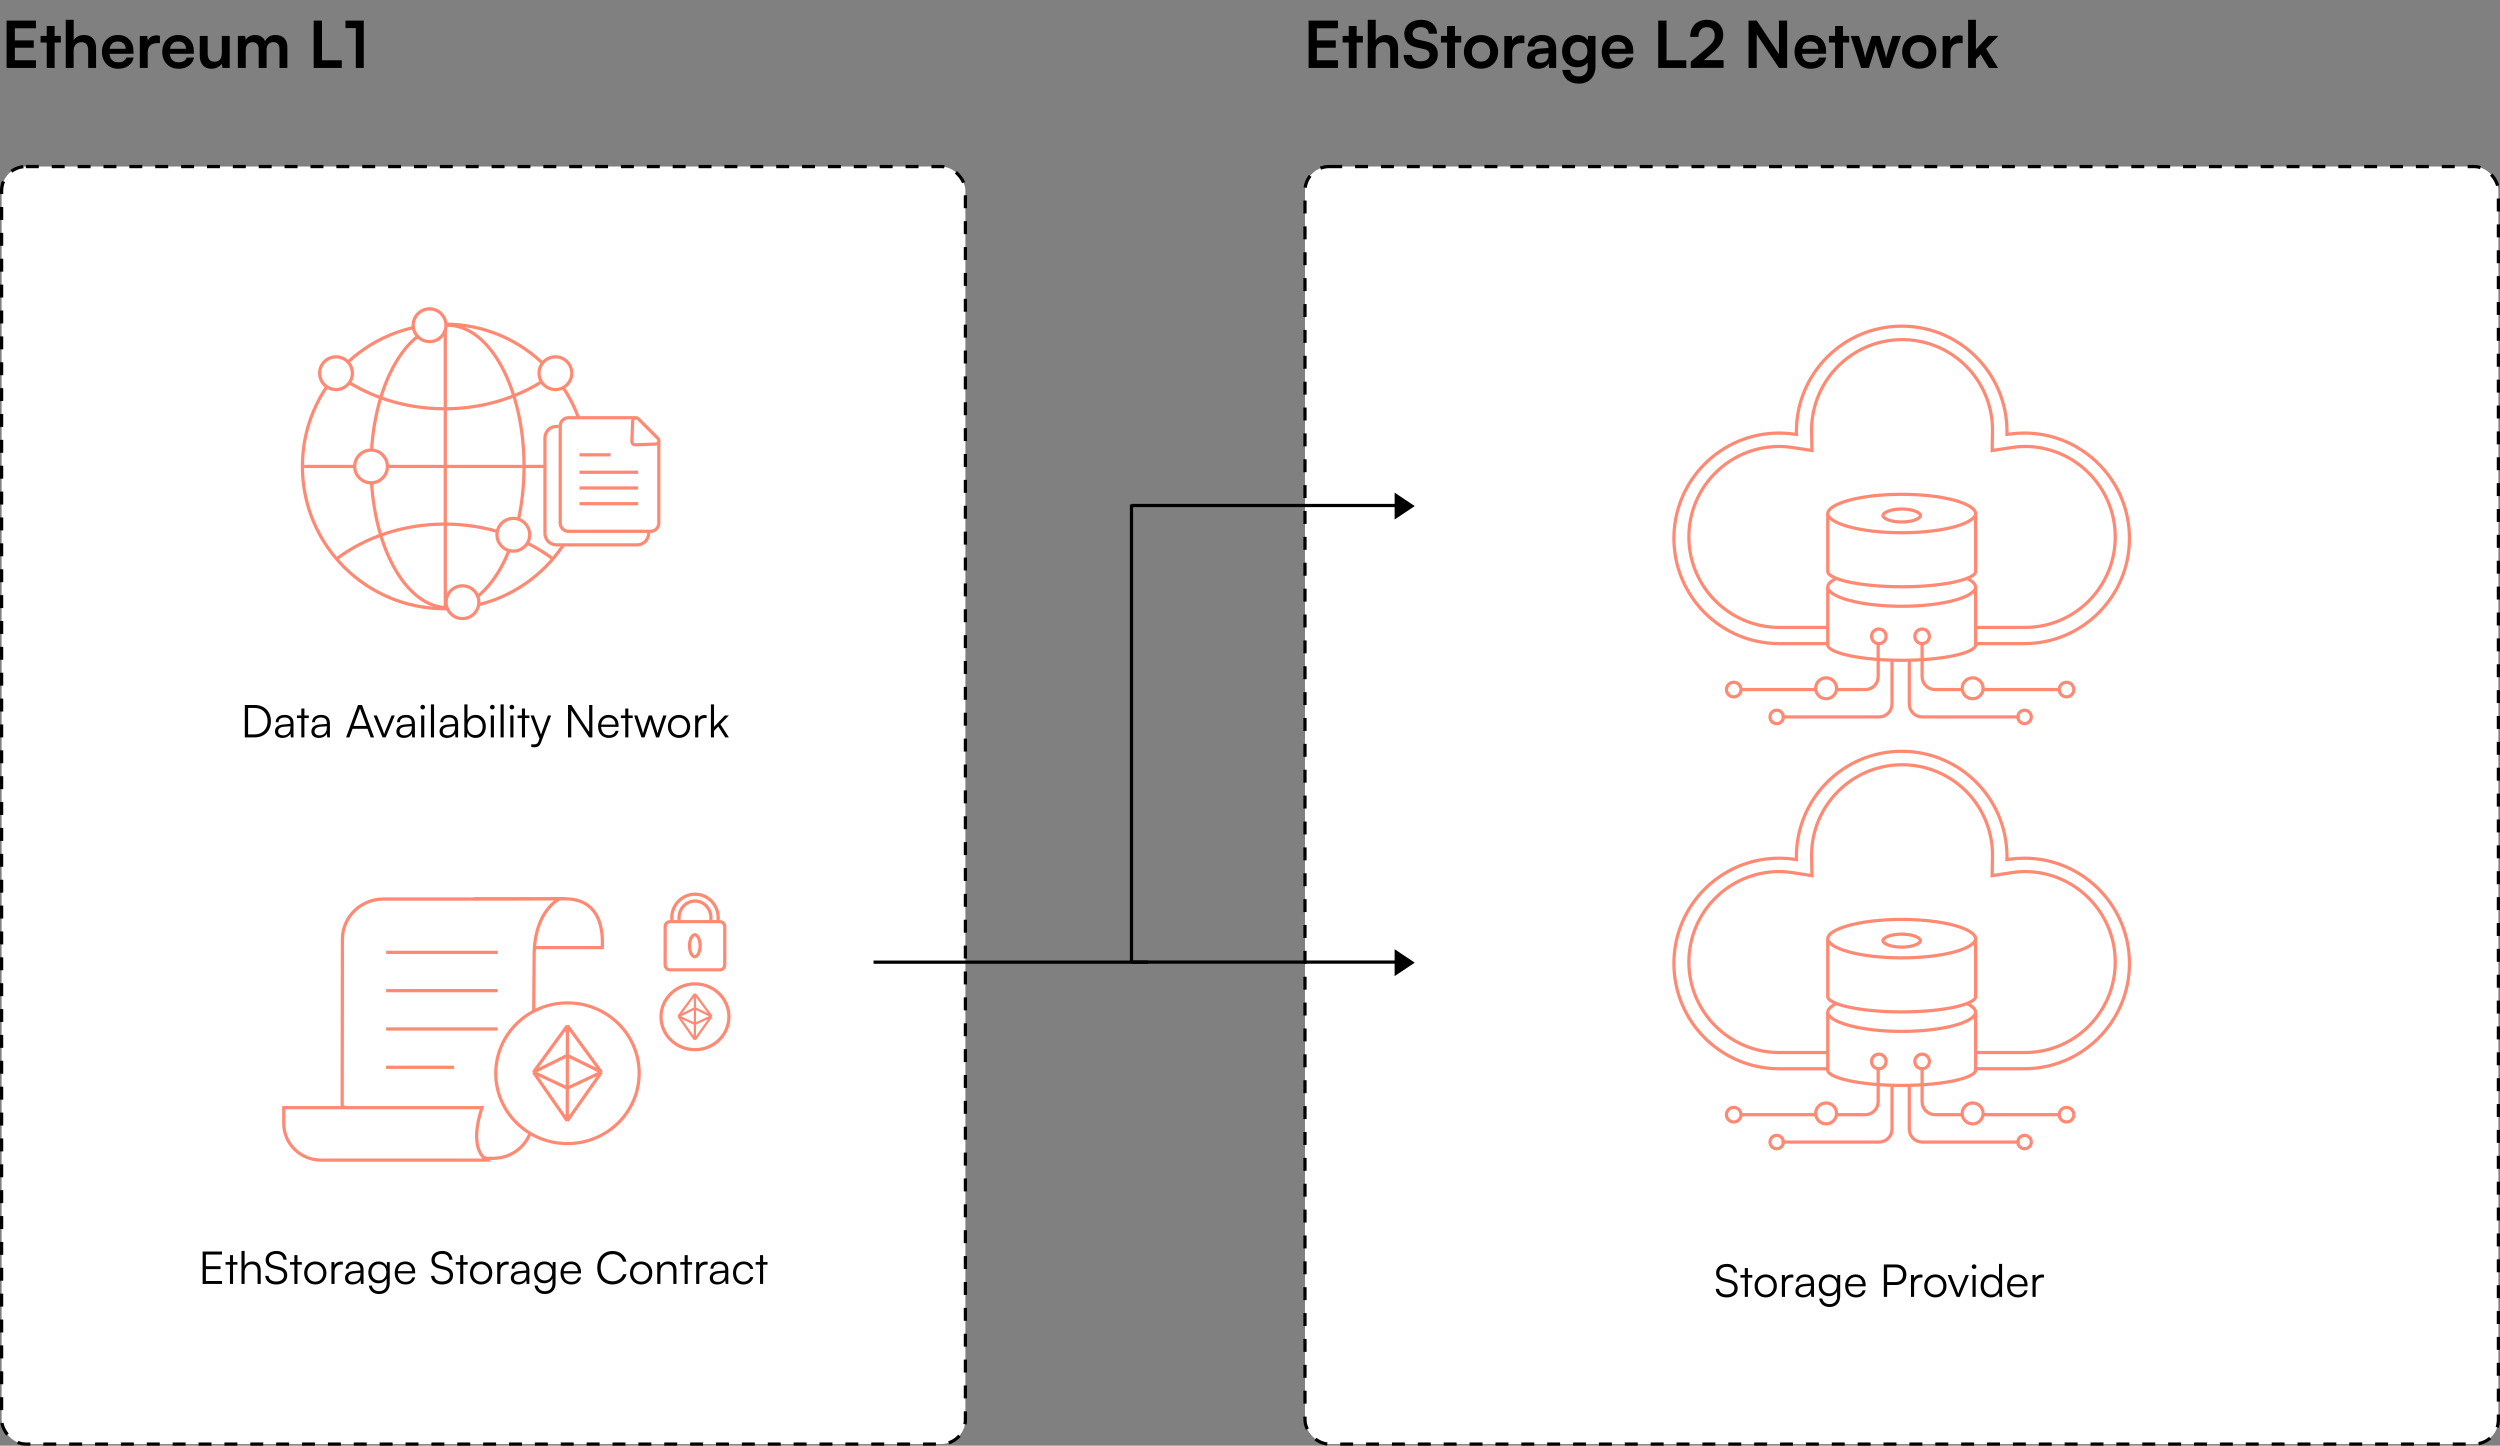 <svg width="773" height="447" viewBox="0 0 773 447" fill="none" xmlns="http://www.w3.org/2000/svg">
<rect x="0" y="0" width="773" height="447" fill="#808080" stroke="none"/>
<path d="M11.115 21H2.035V6.38H11.115V8.74H4.595V12.5H10.435V14.76H4.595V18.64H11.115V21ZM16.89 21H14.45V13.16H12.55V11.12H14.45V8.04H16.89V11.12H18.811V13.16H16.89V21ZM22.767 21H20.327V6.12H22.787V12.4C23.407 11.44 24.567 10.82 25.987 10.82C28.427 10.82 29.707 12.36 29.707 14.92V21H27.267V15.5C27.267 13.84 26.447 13.04 25.207 13.04C23.667 13.04 22.767 14.12 22.767 15.6V21ZM36.525 21.26C33.585 21.26 31.525 19.12 31.525 16.06C31.525 12.96 33.545 10.82 36.445 10.82C39.405 10.82 41.285 12.8 41.285 15.88V16.62L33.845 16.64C34.025 18.38 34.945 19.26 36.565 19.26C37.905 19.26 38.785 18.74 39.065 17.8H41.325C40.905 19.96 39.105 21.26 36.525 21.26ZM36.465 12.82C35.025 12.82 34.145 13.6 33.905 15.08H38.865C38.865 13.72 37.925 12.82 36.465 12.82ZM49.438 11.08V13.34H48.538C46.778 13.34 45.678 14.28 45.678 16.2V21H43.237V11.14H45.538L45.678 12.58C46.097 11.6 47.038 10.94 48.358 10.94C48.697 10.94 49.038 10.98 49.438 11.08ZM55.177 21.26C52.237 21.26 50.177 19.12 50.177 16.06C50.177 12.96 52.197 10.82 55.097 10.82C58.057 10.82 59.937 12.8 59.937 15.88V16.62L52.497 16.64C52.677 18.38 53.597 19.26 55.217 19.26C56.557 19.26 57.437 18.74 57.717 17.8H59.977C59.557 19.96 57.757 21.26 55.177 21.26ZM55.117 12.82C53.677 12.82 52.797 13.6 52.557 15.08H57.517C57.517 13.72 56.577 12.82 55.117 12.82ZM68.59 11.12H71.03V21H68.77L68.59 19.68C67.99 20.62 66.71 21.26 65.39 21.26C63.11 21.26 61.77 19.72 61.77 17.3V11.12H64.21V16.44C64.21 18.32 64.95 19.08 66.31 19.08C67.85 19.08 68.59 18.18 68.59 16.3V11.12ZM75.99 21H73.55V11.12H75.79L75.99 12.28C76.49 11.46 77.49 10.82 78.91 10.82C80.41 10.82 81.45 11.56 81.97 12.7C82.47 11.56 83.63 10.82 85.13 10.82C87.53 10.82 88.85 12.26 88.85 14.54V21H86.43V15.18C86.43 13.76 85.67 13.02 84.51 13.02C83.33 13.02 82.43 13.78 82.43 15.4V21H79.99V15.16C79.99 13.78 79.25 13.04 78.09 13.04C76.93 13.04 75.99 13.8 75.99 15.4V21ZM99.556 6.38V18.64H105.676V21H96.996V6.38H99.556ZM110.018 8.68H106.818V6.38H112.478V21H110.018V8.68Z" fill="black"/>
<rect x="403.5" y="51.5" width="369" height="395" rx="7.5" fill="white" stroke="black" stroke-dasharray="4 4"/>
<path d="M620.551 133.745L620.545 134.33L621.123 134.245C622.674 134.018 624.26 133.901 625.873 133.901C643.852 133.901 658.427 148.476 658.427 166.455C658.427 184.433 643.852 199.008 625.873 199.008H550.126C532.147 199.008 517.572 184.433 517.572 166.455C517.572 148.476 532.147 133.901 550.126 133.901C551.739 133.901 553.325 134.018 554.876 134.245L555.454 134.33L555.448 133.745C555.447 133.631 555.446 133.516 555.446 133.401C555.446 115.422 570.021 100.848 588 100.848C605.978 100.848 620.553 115.422 620.553 133.401C620.553 133.516 620.552 133.631 620.551 133.745Z" fill="white" stroke="#FF8972"/>
<path d="M550.17 193.999C534.809 193.999 522.199 181.5 522.199 166.018C522.199 150.537 534.694 138.038 550.17 138.038C551.546 138.038 552.921 138.153 554.297 138.382L560.258 139.299L560.143 132.992C560.143 117.626 572.639 105.012 588.114 105.012C603.59 105.012 616.085 117.511 616.085 132.992L615.971 139.299L621.932 138.382C623.307 138.153 624.683 138.038 626.059 138.038C641.42 138.038 654.03 150.537 654.03 166.018C654.03 181.5 641.534 193.999 626.059 193.999H550.17Z" fill="white" stroke="#FF8972"/>
<path d="M610.859 199.52C610.859 199.71 610.774 199.941 610.518 200.216C610.261 200.494 609.856 200.785 609.293 201.079C608.167 201.665 606.505 202.207 604.41 202.669C600.227 203.59 594.425 204.164 588 204.164C581.574 204.164 575.772 203.59 571.59 202.669C569.495 202.207 567.833 201.665 566.707 201.079C566.144 200.785 565.739 200.494 565.481 200.216C565.226 199.941 565.141 199.71 565.141 199.52V182.016H610.859V199.52Z" fill="white" stroke="#FF8972"/>
<path d="M594.319 195.102V209.213C594.319 211.422 596.109 213.213 598.319 213.213H639.809" stroke="#FF8972"/>
<circle cx="638.975" cy="213.216" r="2.255" fill="white" stroke="#FF8972"/>
<path d="M580.73 195.102V209.213C580.73 211.422 578.939 213.213 576.73 213.213H535.24" stroke="#FF8972"/>
<circle cx="2.755" cy="2.755" r="2.255" transform="matrix(-1 0 0 1 538.828 210.461)" fill="white" stroke="#FF8972"/>
<path d="M610.862 181.516C610.862 182.143 610.395 182.86 609.253 183.604C608.132 184.335 606.476 185.012 604.386 185.589C600.213 186.739 594.419 187.457 588 187.457C581.58 187.457 575.786 186.739 571.613 185.589C569.523 185.012 567.868 184.335 566.747 183.604C565.604 182.86 565.138 182.143 565.138 181.516C565.138 180.889 565.604 180.172 566.747 179.427C567.868 178.697 569.523 178.019 571.613 177.443C575.786 176.292 581.58 175.574 588 175.574C594.419 175.574 600.213 176.292 604.386 177.443C606.476 178.019 608.132 178.697 609.253 179.427C610.395 180.172 610.862 180.889 610.862 181.516Z" fill="white" stroke="#FF8972"/>
<path d="M610.859 176.785C610.859 176.976 610.774 177.207 610.518 177.482C610.261 177.759 609.856 178.051 609.293 178.344C608.167 178.93 606.505 179.473 604.41 179.934C600.227 180.856 594.425 181.429 588 181.429C581.574 181.429 575.772 180.856 571.59 179.934C569.495 179.473 567.833 178.93 566.707 178.344C566.144 178.051 565.739 177.759 565.481 177.482C565.226 177.207 565.141 176.976 565.141 176.785V159.281H610.859V176.785Z" fill="white" stroke="#FF8972"/>
<path d="M610.862 158.781C610.862 159.409 610.395 160.125 609.253 160.87C608.132 161.601 606.476 162.278 604.386 162.854C600.213 164.005 594.419 164.723 588 164.723C581.58 164.723 575.786 164.005 571.613 162.854C569.523 162.278 567.868 161.601 566.747 160.87C565.604 160.125 565.138 159.409 565.138 158.781C565.138 158.154 565.604 157.438 566.747 156.693C567.868 155.962 569.523 155.285 571.613 154.709C575.786 153.558 581.58 152.84 588 152.84C594.419 152.84 600.213 153.558 604.386 154.709C606.476 155.285 608.132 155.962 609.253 156.693C610.395 157.438 610.862 158.154 610.862 158.781Z" fill="white" stroke="#FF8972"/>
<path d="M593.818 159.394C593.818 159.557 593.737 159.763 593.48 160.005C593.221 160.247 592.82 160.489 592.283 160.702C591.211 161.127 589.697 161.401 587.999 161.401C586.301 161.401 584.786 161.127 583.715 160.702C583.178 160.489 582.777 160.247 582.518 160.005C582.261 159.763 582.18 159.557 582.18 159.394C582.18 159.231 582.261 159.024 582.518 158.783C582.777 158.54 583.178 158.299 583.715 158.086C584.786 157.661 586.301 157.387 587.999 157.387C589.697 157.387 591.211 157.661 592.283 158.086C592.82 158.299 593.221 158.54 593.48 158.783C593.737 159.024 593.818 159.231 593.818 159.394Z" fill="white" stroke="#FF8972"/>
<circle cx="580.936" cy="196.755" r="2.255" fill="white" stroke="#FF8972"/>
<circle cx="594.317" cy="196.755" r="2.255" fill="white" stroke="#FF8972"/>
<circle cx="564.639" cy="212.821" r="3.231" fill="white" stroke="#FF8972"/>
<circle cx="549.362" cy="221.672" r="2.075" fill="white" stroke="#FF8972"/>
<circle cx="609.942" cy="212.821" r="3.231" fill="white" stroke="#FF8972"/>
<path d="M585.013 203.969V217.673C585.013 219.882 583.222 221.673 581.013 221.673H550.884" stroke="#FF8972"/>
<circle cx="2.575" cy="2.575" r="2.075" transform="matrix(-1 0 0 1 628.574 219.098)" fill="white" stroke="#FF8972"/>
<path d="M590.348 203.969V217.673C590.348 219.882 592.139 221.673 594.348 221.673H624.477" stroke="#FF8972"/>
<path d="M620.551 265.194L620.545 265.779L621.123 265.694C622.674 265.468 624.26 265.35 625.873 265.35C643.852 265.35 658.427 279.925 658.427 297.904C658.427 315.883 643.852 330.457 625.873 330.457H550.126C532.147 330.457 517.572 315.883 517.572 297.904C517.572 279.925 532.147 265.35 550.126 265.35C551.739 265.35 553.325 265.468 554.876 265.694L555.454 265.779L555.448 265.194C555.447 265.08 555.446 264.965 555.446 264.85C555.446 246.872 570.021 232.297 588 232.297C605.978 232.297 620.553 246.872 620.553 264.85C620.553 264.965 620.552 265.08 620.551 265.194Z" fill="white" stroke="#FF8972"/>
<path d="M550.17 325.448C534.809 325.448 522.199 312.949 522.199 297.468C522.199 281.987 534.694 269.487 550.17 269.487C551.546 269.487 552.921 269.602 554.297 269.831L560.258 270.749L560.143 264.441C560.143 249.075 572.639 236.461 588.114 236.461C603.59 236.461 616.085 248.96 616.085 264.441L615.971 270.749L621.932 269.831C623.307 269.602 624.683 269.487 626.059 269.487C641.42 269.487 654.03 281.987 654.03 297.468C654.03 312.949 641.534 325.448 626.059 325.448H550.17Z" fill="white" stroke="#FF8972"/>
<path d="M610.859 330.969C610.859 331.16 610.774 331.39 610.518 331.665C610.261 331.943 609.856 332.234 609.293 332.528C608.167 333.114 606.505 333.657 604.41 334.118C600.227 335.039 594.425 335.613 588 335.613C581.574 335.613 575.772 335.039 571.59 334.118C569.495 333.657 567.833 333.114 566.707 332.528C566.144 332.234 565.739 331.943 565.481 331.665C565.226 331.39 565.141 331.16 565.141 330.969V313.465H610.859V330.969Z" fill="white" stroke="#FF8972"/>
<path d="M594.319 326.551V340.662C594.319 342.871 596.109 344.662 598.319 344.662H639.809" stroke="#FF8972"/>
<circle cx="638.975" cy="344.665" r="2.255" fill="white" stroke="#FF8972"/>
<path d="M580.73 326.551V340.662C580.73 342.871 578.939 344.662 576.73 344.662H535.24" stroke="#FF8972"/>
<circle cx="2.755" cy="2.755" r="2.255" transform="matrix(-1 0 0 1 538.828 341.91)" fill="white" stroke="#FF8972"/>
<path d="M610.862 312.965C610.862 313.592 610.395 314.309 609.253 315.054C608.132 315.784 606.476 316.462 604.386 317.038C600.213 318.189 594.419 318.907 588 318.907C581.58 318.907 575.786 318.189 571.613 317.038C569.523 316.462 567.868 315.784 566.747 315.054C565.604 314.309 565.138 313.592 565.138 312.965C565.138 312.338 565.604 311.621 566.747 310.877C567.868 310.146 569.523 309.468 571.613 308.892C575.786 307.741 581.58 307.023 588 307.023C594.419 307.023 600.213 307.741 604.386 308.892C606.476 309.468 608.132 310.146 609.253 310.877C610.395 311.621 610.862 312.338 610.862 312.965Z" fill="white" stroke="#FF8972"/>
<path d="M610.859 308.235C610.859 308.425 610.774 308.656 610.518 308.931C610.261 309.208 609.856 309.5 609.293 309.793C608.167 310.38 606.505 310.922 604.41 311.384C600.227 312.305 594.425 312.879 588 312.879C581.574 312.879 575.772 312.305 571.59 311.384C569.495 310.922 567.833 310.38 566.707 309.793C566.144 309.5 565.739 309.208 565.481 308.931C565.226 308.656 565.141 308.425 565.141 308.235V290.73H610.859V308.235Z" fill="white" stroke="#FF8972"/>
<path d="M610.862 290.231C610.862 290.858 610.395 291.575 609.253 292.319C608.132 293.05 606.476 293.727 604.386 294.304C600.213 295.454 594.419 296.172 588 296.172C581.58 296.172 575.786 295.454 571.613 294.304C569.523 293.727 567.868 293.05 566.747 292.319C565.604 291.575 565.138 290.858 565.138 290.231C565.138 289.603 565.604 288.887 566.747 288.142C567.868 287.411 569.523 286.734 571.613 286.158C575.786 285.007 581.58 284.289 588 284.289C594.419 284.289 600.213 285.007 604.386 286.158C606.476 286.734 608.132 287.411 609.253 288.142C610.395 288.887 610.862 289.603 610.862 290.231Z" fill="white" stroke="#FF8972"/>
<path d="M593.818 290.843C593.818 291.006 593.737 291.213 593.48 291.454C593.221 291.697 592.82 291.938 592.283 292.151C591.211 292.576 589.697 292.85 587.999 292.85C586.301 292.85 584.786 292.576 583.715 292.151C583.178 291.938 582.777 291.697 582.518 291.454C582.261 291.213 582.18 291.006 582.18 290.843C582.18 290.68 582.261 290.473 582.518 290.232C582.777 289.989 583.178 289.748 583.715 289.535C584.786 289.11 586.301 288.836 587.999 288.836C589.697 288.836 591.211 289.11 592.283 289.535C592.82 289.748 593.221 289.989 593.48 290.232C593.737 290.473 593.818 290.68 593.818 290.843Z" fill="white" stroke="#FF8972"/>
<circle cx="580.936" cy="328.204" r="2.255" fill="white" stroke="#FF8972"/>
<circle cx="594.317" cy="328.204" r="2.255" fill="white" stroke="#FF8972"/>
<circle cx="564.639" cy="344.27" r="3.231" fill="white" stroke="#FF8972"/>
<circle cx="549.362" cy="353.122" r="2.075" fill="white" stroke="#FF8972"/>
<circle cx="609.942" cy="344.27" r="3.231" fill="white" stroke="#FF8972"/>
<path d="M585.013 335.418V349.122C585.013 351.332 583.222 353.122 581.013 353.122H550.884" stroke="#FF8972"/>
<circle cx="2.575" cy="2.575" r="2.075" transform="matrix(-1 0 0 1 628.574 350.547)" fill="white" stroke="#FF8972"/>
<path d="M590.348 335.418V349.122C590.348 351.332 592.139 353.122 594.348 353.122H624.477" stroke="#FF8972"/>
<path d="M413.7 21H404.62V6.38H413.7V8.74H407.18V12.5H413.02V14.76H407.18V18.64H413.7V21ZM419.475 21H417.035V13.16H415.135V11.12H417.035V8.04H419.475V11.12H421.395V13.16H419.475V21ZM425.352 21H422.912V6.12H425.372V12.4C425.992 11.44 427.152 10.82 428.572 10.82C431.012 10.82 432.292 12.36 432.292 14.92V21H429.852V15.5C429.852 13.84 429.032 13.04 427.792 13.04C426.252 13.04 425.352 14.12 425.352 15.6V21ZM434.21 10.46C434.21 7.9 436.33 6.12 439.41 6.12C442.37 6.12 444.25 7.76 444.33 10.4H441.77C441.71 9.14 440.81 8.4 439.37 8.4C437.79 8.4 436.77 9.16 436.77 10.38C436.77 11.42 437.33 12 438.55 12.28L440.85 12.78C443.35 13.32 444.57 14.6 444.57 16.78C444.57 19.5 442.45 21.26 439.23 21.26C436.11 21.26 434.07 19.6 434.01 16.98H436.57C436.59 18.22 437.59 18.96 439.23 18.96C440.93 18.96 442.01 18.22 442.01 17C442.01 16.02 441.51 15.44 440.31 15.18L437.99 14.66C435.51 14.12 434.21 12.7 434.21 10.46ZM449.886 21H447.446V13.16H445.546V11.12H447.446V8.04H449.886V11.12H451.806V13.16H449.886V21ZM452.645 16.04C452.645 12.96 454.865 10.84 457.925 10.84C460.985 10.84 463.205 12.96 463.205 16.04C463.205 19.12 460.985 21.24 457.925 21.24C454.865 21.24 452.645 19.12 452.645 16.04ZM455.085 16.04C455.085 17.84 456.245 19.06 457.925 19.06C459.605 19.06 460.765 17.84 460.765 16.04C460.765 14.24 459.605 13.02 457.925 13.02C456.245 13.02 455.085 14.24 455.085 16.04ZM471.339 11.08V13.34H470.439C468.679 13.34 467.579 14.28 467.579 16.2V21H465.139V11.14H467.439L467.579 12.58C467.999 11.6 468.939 10.94 470.259 10.94C470.599 10.94 470.939 10.98 471.339 11.08ZM475.54 21.26C473.44 21.26 472.16 20.04 472.16 18.18C472.16 16.36 473.48 15.22 475.82 15.04L478.78 14.82V14.6C478.78 13.26 477.98 12.72 476.74 12.72C475.3 12.72 474.5 13.32 474.5 14.36H472.42C472.42 12.22 474.18 10.82 476.86 10.82C479.52 10.82 481.16 12.26 481.16 15V21H479.02L478.84 19.54C478.42 20.56 477.08 21.26 475.54 21.26ZM476.34 19.42C477.84 19.42 478.8 18.52 478.8 17V16.48L476.74 16.64C475.22 16.78 474.64 17.28 474.64 18.08C474.64 18.98 475.24 19.42 476.34 19.42ZM482.997 15.84C482.997 12.96 484.877 10.8 487.697 10.8C489.177 10.8 490.337 11.42 490.917 12.48L491.057 11.12H493.317V20.5C493.317 23.8 491.337 25.86 488.137 25.86C485.297 25.86 483.357 24.24 483.057 21.6H485.497C485.657 22.88 486.637 23.64 488.137 23.64C489.817 23.64 490.897 22.58 490.897 20.94V19.3C490.277 20.22 489.057 20.8 487.637 20.8C484.837 20.8 482.997 18.7 482.997 15.84ZM485.457 15.78C485.457 17.44 486.517 18.68 488.117 18.68C489.797 18.68 490.837 17.5 490.837 15.78C490.837 14.1 489.817 12.94 488.117 12.94C486.497 12.94 485.457 14.16 485.457 15.78ZM500.262 21.26C497.322 21.26 495.262 19.12 495.262 16.06C495.262 12.96 497.282 10.82 500.182 10.82C503.142 10.82 505.022 12.8 505.022 15.88V16.62L497.582 16.64C497.762 18.38 498.682 19.26 500.302 19.26C501.642 19.26 502.522 18.74 502.802 17.8H505.062C504.642 19.96 502.842 21.26 500.262 21.26ZM500.202 12.82C498.762 12.82 497.882 13.6 497.642 15.08H502.602C502.602 13.72 501.662 12.82 500.202 12.82ZM515.285 6.38V18.64H521.405V21H512.725V6.38H515.285ZM532.927 20.98L522.787 21V19.08L527.567 15.04C529.547 13.36 530.207 12.4 530.207 11C530.207 9.34 529.307 8.4 527.767 8.4C526.167 8.4 525.167 9.52 525.147 11.4H522.607C522.627 8.2 524.667 6.12 527.767 6.12C530.887 6.12 532.827 7.9 532.827 10.86C532.827 12.9 531.707 14.44 529.487 16.34L526.847 18.6H532.927V20.98ZM543.175 21H540.655V6.38H543.195L550.055 16.74V6.38H552.575V21H550.055L543.175 10.64V21ZM559.871 21.26C556.931 21.26 554.871 19.12 554.871 16.06C554.871 12.96 556.891 10.82 559.791 10.82C562.751 10.82 564.631 12.8 564.631 15.88V16.62L557.191 16.64C557.371 18.38 558.291 19.26 559.911 19.26C561.251 19.26 562.131 18.74 562.411 17.8H564.671C564.251 19.96 562.451 21.26 559.871 21.26ZM559.811 12.82C558.371 12.82 557.491 13.6 557.251 15.08H562.211C562.211 13.72 561.271 12.82 559.811 12.82ZM569.847 21H567.407V13.16H565.507V11.12H567.407V8.04H569.847V11.12H571.767V13.16H569.847V21ZM575.463 21L572.263 11.12H574.803L576.103 15.36C576.323 16.14 576.523 17 576.703 17.92C576.883 16.96 577.063 16.34 577.383 15.36L578.743 11.12H581.223L582.543 15.36C582.663 15.76 583.063 17.24 583.183 17.9C583.343 17.16 583.663 15.98 583.843 15.36L585.163 11.12H587.743L584.323 21H582.043L580.683 16.72C580.283 15.42 580.063 14.48 579.983 13.98C579.883 14.44 579.703 15.14 579.203 16.76L577.843 21H575.463ZM588.153 16.04C588.153 12.96 590.373 10.84 593.433 10.84C596.493 10.84 598.713 12.96 598.713 16.04C598.713 19.12 596.493 21.24 593.433 21.24C590.373 21.24 588.153 19.12 588.153 16.04ZM590.593 16.04C590.593 17.84 591.753 19.06 593.433 19.06C595.113 19.06 596.273 17.84 596.273 16.04C596.273 14.24 595.113 13.02 593.433 13.02C591.753 13.02 590.593 14.24 590.593 16.04ZM606.847 11.08V13.34H605.947C604.187 13.34 603.087 14.28 603.087 16.2V21H600.647V11.14H602.947L603.087 12.58C603.507 11.6 604.447 10.94 605.767 10.94C606.107 10.94 606.447 10.98 606.847 11.08ZM610.958 21H608.538V6.12H610.958V15.26L614.798 11.12H617.858L614.098 15.04L617.778 21H614.978L612.398 16.84L610.958 18.34V21Z" fill="black"/>
<path d="M530.616 393.58C530.616 391.9 531.96 390.794 533.976 390.794C535.782 390.794 536.972 391.802 537.126 393.482H536.104C535.992 392.348 535.222 391.704 533.962 391.704C532.548 391.704 531.624 392.432 531.624 393.566C531.624 394.448 532.142 395.008 533.192 395.274L534.914 395.694C536.482 396.072 537.294 396.968 537.294 398.326C537.294 400.062 535.95 401.168 533.878 401.168C531.932 401.168 530.616 400.146 530.49 398.508H531.526C531.582 399.558 532.506 400.244 533.878 400.244C535.348 400.244 536.286 399.53 536.286 398.382C536.286 397.486 535.782 396.898 534.704 396.646L533.01 396.226C531.442 395.848 530.616 394.952 530.616 393.58ZM540.451 401H539.499V395.036H538.141V394.224H539.499V392.082H540.451V394.224H541.809V395.036H540.451V401ZM542.522 397.612C542.522 395.54 543.978 394.042 545.966 394.042C547.954 394.042 549.41 395.54 549.41 397.612C549.41 399.67 547.954 401.168 545.966 401.168C543.978 401.168 542.522 399.67 542.522 397.612ZM543.502 397.598C543.502 399.194 544.51 400.3 545.966 400.3C547.408 400.3 548.43 399.194 548.43 397.598C548.43 396.03 547.408 394.91 545.966 394.91C544.51 394.91 543.502 396.03 543.502 397.598ZM554.497 394.14V395.008H553.965C552.719 395.008 551.921 395.848 551.921 397.136V401H550.955V394.224H551.865L551.935 395.274C552.201 394.546 552.915 394.07 553.867 394.07C554.077 394.07 554.259 394.084 554.497 394.14ZM557.454 401.168C556.012 401.168 555.158 400.356 555.158 399.166C555.158 397.92 556.11 397.136 557.692 397.01L559.932 396.828V396.604C559.932 395.274 559.134 394.854 558.14 394.854C556.964 394.854 556.264 395.386 556.264 396.296H555.382C555.382 394.924 556.502 394.042 558.168 394.042C559.736 394.042 560.884 394.826 560.884 396.618V401H560.072L559.946 399.81C559.526 400.664 558.602 401.168 557.454 401.168ZM557.678 400.384C559.106 400.384 559.932 399.39 559.932 397.92V397.556L557.93 397.71C556.656 397.822 556.138 398.382 556.138 399.138C556.138 399.964 556.754 400.384 557.678 400.384ZM562.36 397.416C562.36 395.568 563.55 394.042 565.538 394.042C566.714 394.042 567.61 394.588 568.044 395.582L568.142 394.224H568.982V400.79C568.982 402.806 567.694 404.122 565.706 404.122C563.97 404.122 562.752 403.142 562.486 401.504H563.452C563.662 402.596 564.502 403.24 565.72 403.24C567.106 403.24 568.03 402.302 568.03 400.888V399.278C567.568 400.23 566.63 400.79 565.468 400.79C563.536 400.79 562.36 399.264 562.36 397.416ZM563.326 397.402C563.326 398.788 564.18 399.922 565.608 399.922C567.078 399.922 567.946 398.858 567.946 397.402C567.946 395.96 567.106 394.896 565.622 394.896C564.166 394.896 563.326 396.03 563.326 397.402ZM573.84 401.168C571.852 401.168 570.522 399.74 570.522 397.612C570.522 395.498 571.838 394.042 573.77 394.042C575.604 394.042 576.85 395.344 576.85 397.262V397.738H571.46C571.53 399.39 572.398 400.342 573.854 400.342C574.96 400.342 575.674 399.866 575.926 398.97H576.85C576.486 400.398 575.436 401.168 573.84 401.168ZM573.77 394.868C572.496 394.868 571.656 395.708 571.488 397.038H575.884C575.884 395.736 575.044 394.868 573.77 394.868ZM586.31 397.318H583.496V401H582.488V390.976H586.31C588.242 390.976 589.46 392.236 589.46 394.126C589.46 395.946 588.228 397.318 586.31 397.318ZM586.17 391.886H583.496V396.408H586.114C587.57 396.408 588.41 395.484 588.41 394.112C588.41 392.726 587.556 391.886 586.17 391.886ZM594.419 394.14V395.008H593.887C592.641 395.008 591.843 395.848 591.843 397.136V401H590.877V394.224H591.787L591.857 395.274C592.123 394.546 592.837 394.07 593.789 394.07C593.999 394.07 594.181 394.084 594.419 394.14ZM594.968 397.612C594.968 395.54 596.424 394.042 598.412 394.042C600.4 394.042 601.856 395.54 601.856 397.612C601.856 399.67 600.4 401.168 598.412 401.168C596.424 401.168 594.968 399.67 594.968 397.612ZM595.948 397.598C595.948 399.194 596.956 400.3 598.412 400.3C599.854 400.3 600.876 399.194 600.876 397.598C600.876 396.03 599.854 394.91 598.412 394.91C596.956 394.91 595.948 396.03 595.948 397.598ZM604.99 401L602.218 394.224H603.254L605.004 398.592C605.186 399.082 605.368 399.544 605.494 399.992C605.62 399.53 605.802 399.082 605.998 398.592L607.776 394.224H608.77L605.956 401H604.99ZM610.384 392.362C609.992 392.362 609.67 392.04 609.67 391.648C609.67 391.256 609.992 390.92 610.384 390.92C610.776 390.92 611.112 391.256 611.112 391.648C611.112 392.04 610.776 392.362 610.384 392.362ZM609.908 401V394.224H610.874V401H609.908ZM615.549 401.168C613.575 401.168 612.413 399.656 612.413 397.626C612.413 395.582 613.575 394.042 615.591 394.042C616.711 394.042 617.607 394.532 618.083 395.512V390.794H619.049V401H618.209L618.111 399.614C617.635 400.664 616.683 401.168 615.549 401.168ZM615.717 400.286C617.201 400.286 618.069 399.166 618.069 397.598C618.069 396.044 617.201 394.91 615.717 394.91C614.247 394.91 613.393 396.044 613.393 397.598C613.393 399.166 614.247 400.286 615.717 400.286ZM623.907 401.168C621.919 401.168 620.589 399.74 620.589 397.612C620.589 395.498 621.905 394.042 623.837 394.042C625.671 394.042 626.917 395.344 626.917 397.262V397.738H621.527C621.597 399.39 622.465 400.342 623.921 400.342C625.027 400.342 625.741 399.866 625.993 398.97H626.917C626.553 400.398 625.503 401.168 623.907 401.168ZM623.837 394.868C622.563 394.868 621.723 395.708 621.555 397.038H625.951C625.951 395.736 625.111 394.868 623.837 394.868ZM632.003 394.14V395.008H631.471C630.225 395.008 629.427 395.848 629.427 397.136V401H628.461V394.224H629.371L629.441 395.274C629.707 394.546 630.421 394.07 631.373 394.07C631.583 394.07 631.765 394.084 632.003 394.14Z" fill="black"/>
<rect x="0.5" y="51.5" width="298" height="395" rx="7.5" fill="white" stroke="black" stroke-dasharray="4 4"/>
<circle cx="137.5" cy="144.223" r="44" fill="white" stroke="#FF8972"/>
<path d="M94.019 144.223H181.344" stroke="#FF8972"/>
<path d="M137.681 187.887L137.681 100.562" stroke="#FF8972"/>
<ellipse cx="138.381" cy="144.225" rx="23.652" ry="43.662" stroke="#FF8972"/>
<path d="M170.977 115.613C162.078 122.324 150.352 126.401 137.502 126.401C124.588 126.401 112.809 122.283 103.894 115.512" stroke="#FF8972"/>
<path d="M170.977 172.836C162.078 166.125 150.352 162.048 137.502 162.048C124.588 162.048 112.809 166.166 103.894 172.938" stroke="#FF8972"/>
<circle cx="114.731" cy="144.226" r="5.062" fill="white" stroke="#FF8972"/>
<circle cx="103.894" cy="115.394" r="5.062" fill="white" stroke="#FF8972"/>
<circle cx="171.736" cy="115.394" r="5.062" fill="white" stroke="#FF8972"/>
<circle cx="158.724" cy="165.343" r="5.062" fill="white" stroke="#FF8972"/>
<circle cx="132.821" cy="100.562" r="5.062" fill="white" stroke="#FF8972"/>
<circle cx="142.997" cy="186.199" r="5.062" fill="white" stroke="#FF8972"/>
<path d="M171.735 147.539H181.322" stroke="#FF8972"/>
<path d="M171.735 152.934H189.861" stroke="#FF8972"/>
<path d="M171.735 157.793H189.861" stroke="#FF8972"/>
<path d="M171.735 162.656H189.861" stroke="#FF8972"/>
<path d="M189.264 144.215C188.672 144.238 188.185 143.752 188.208 143.159L188.413 137.909C188.448 137.023 189.521 136.603 190.148 137.23L195.193 142.275C195.82 142.902 195.4 143.975 194.514 144.01L189.264 144.215Z" fill="white" stroke="#FF8972"/>
<path d="M172.034 167.97H197.009C198.685 167.97 200.043 166.612 200.043 164.936V140.113C200.043 139.772 199.941 139.438 199.75 139.155C199.69 139.066 199.622 138.983 199.546 138.907L193.51 132.82C193.383 132.692 193.235 132.587 193.072 132.509C192.863 132.411 192.636 132.359 192.405 132.359H172.034C170.358 132.359 169 133.718 169 135.393V164.937C169 166.612 170.358 167.97 172.034 167.97Z" fill="white"/>
<path d="M172.034 168.47H197.009C198.961 168.47 200.543 166.888 200.543 164.936V140.853C200.543 139.911 200.167 139.008 199.498 138.344L193.994 132.884C193.333 132.228 192.438 131.859 191.506 131.859H172.034C170.082 131.859 168.5 133.441 168.5 135.393V164.936C168.5 166.888 170.082 168.47 172.034 168.47Z" fill="white" stroke="#FF8972"/>
<path d="M175.458 143.816H185.044" stroke="#FF8972"/>
<path d="M175.458 149.211H193.584" stroke="#FF8972"/>
<path d="M175.458 154.07H193.584" stroke="#FF8972"/>
<path d="M175.458 158.934H193.584" stroke="#FF8972"/>
<path d="M192.988 140.492C192.395 140.515 191.909 140.029 191.932 139.437L192.137 134.187C192.171 133.3 193.245 132.88 193.872 133.507L198.917 138.552C199.544 139.179 199.124 140.253 198.238 140.287L192.988 140.492Z" fill="white" stroke="#FF8972"/>
<path d="M175.757 164.783H200.733C202.408 164.783 203.767 163.424 203.767 161.749V136.926C203.767 136.584 203.665 136.251 203.474 135.968C203.414 135.879 203.345 135.796 203.27 135.72L197.234 129.633C197.107 129.504 196.959 129.399 196.795 129.322C196.587 129.223 196.359 129.172 196.129 129.172H175.757C174.082 129.172 172.724 130.53 172.724 132.205V161.749C172.724 163.424 174.082 164.783 175.757 164.783Z" fill="white"/>
<path d="M201.173 164.283H175.757C174.358 164.283 173.224 163.148 173.224 161.749V131.698C173.224 130.298 174.358 129.164 175.757 129.164H195.911C196.585 129.164 197.231 129.433 197.706 129.91L198.06 129.557L197.706 129.91L202.968 135.195C203.441 135.67 203.706 136.313 203.706 136.983V161.749C203.706 163.148 202.572 164.283 201.173 164.283Z" fill="white" stroke="#FF8972"/>
<path d="M179.182 140.625H188.768" stroke="#FF8972"/>
<path d="M179.182 146.02H197.307" stroke="#FF8972"/>
<path d="M179.182 150.883H197.307" stroke="#FF8972"/>
<path d="M179.182 155.742H197.307" stroke="#FF8972"/>
<path d="M196.431 137.545C195.839 137.568 195.352 137.082 195.376 136.49L195.622 130.179C195.657 129.293 196.73 128.873 197.357 129.5L203.421 135.564C204.048 136.191 203.628 137.264 202.742 137.299L196.431 137.545Z" fill="white" stroke="#FF8972"/>
<path d="M174.597 277.904C179.538 277.904 182.53 279.831 184.251 282.679C185.929 285.456 186.436 289.172 186.226 293H163.81L147.673 277.904L174.597 277.904Z" fill="white" stroke="#FF8972"/>
<path d="M159.112 277.977L159.114 277.977L172.958 277.916C169.54 279.891 165.502 284.779 165.168 294.347L165.168 294.347L165.168 294.359L164.761 345.849L164.761 345.853C164.752 352.718 159.378 358.161 152.398 358.161H150.374L105.8 342.119L105.872 290.388C105.881 283.534 111.555 277.977 118.546 277.977L159.112 277.977Z" fill="white" stroke="#FF8972"/>
<path d="M149.016 342.486C147.012 348.635 147.018 352.854 148.077 355.587C148.635 357.027 149.482 358.043 150.457 358.697L149.654 358.708H149.65H99.283C92.899 358.708 87.73 353.633 87.739 347.372L87.745 342.486H149.016Z" fill="white" stroke="#FF8972"/>
<path d="M119.413 294.465H153.885" stroke="#FF8972"/>
<path d="M119.396 306.309H153.868" stroke="#FF8972"/>
<path d="M119.38 318.156H153.851" stroke="#FF8972"/>
<path d="M119.363 330.004H140.386" stroke="#FF8972"/>
<circle cx="22.671" cy="22.671" r="22.171" transform="matrix(1 0 -0.001 0.981 152.813 309.609)" fill="white" stroke="#FF8972"/>
<path d="M164.937 331.522L175.437 317.113L185.971 331.522L175.396 346.575L164.937 331.522Z" fill="white"/>
<path d="M175.437 317.113L164.937 331.522M175.437 317.113L185.971 331.522M175.437 317.113L175.424 326.338M164.937 331.522L175.396 346.575M164.937 331.522L175.424 326.338M164.937 331.522L175.41 336.456M175.396 346.575L185.971 331.522M175.396 346.575L175.41 336.456M185.971 331.522L175.424 326.338M185.971 331.522L175.41 336.456M175.424 326.338L175.417 331.397L175.41 336.456" stroke="#FF8972"/>
<path d="M225.382 314.389C225.374 320.001 220.672 324.561 214.868 324.561C209.063 324.561 204.374 320.001 204.382 314.389C204.39 308.776 209.091 304.217 214.896 304.217C220.7 304.217 225.39 308.776 225.382 314.389Z" fill="white" stroke="#FF8972"/>
<path d="M209.78 314.235L214.874 307.324L219.986 314.235L214.854 321.454L209.78 314.235Z" fill="white"/>
<path d="M214.874 307.324L209.78 314.235M214.874 307.324L219.986 314.235M214.874 307.324L214.868 311.748M209.78 314.235L214.854 321.454M209.78 314.235L214.868 311.748M209.78 314.235L214.861 316.601M214.854 321.454L219.986 314.235M214.854 321.454L214.861 316.601M219.986 314.235L214.868 311.748M219.986 314.235L214.861 316.601M214.868 311.748L214.864 314.175L214.861 316.601" stroke="#FF8972" stroke-width="0.7"/>
<path d="M222.069 283.779C222.063 287.82 218.829 291.068 214.878 291.068C210.928 291.068 207.702 287.82 207.708 283.779C207.714 279.739 210.948 276.49 214.899 276.49C218.849 276.49 222.075 279.739 222.069 283.779Z" fill="white" stroke="#FF8972"/>
<path d="M219.824 283.781C219.82 286.671 217.578 288.962 214.88 288.962C212.181 288.962 209.945 286.671 209.949 283.781C209.953 280.89 212.196 278.6 214.894 278.6C217.592 278.6 219.828 280.89 219.824 283.781Z" fill="white" stroke="#FF8972"/>
<rect x="0.499" y="0.49" width="18.425" height="15.199" rx="1.5" transform="matrix(1 0 -0.001 0.981 205.175 284.486)" fill="white" stroke="#FF8972"/>
<path d="M216.482 292.419C216.481 293.429 216.253 294.32 215.911 294.94C215.558 295.58 215.154 295.824 214.833 295.824C214.513 295.824 214.11 295.58 213.758 294.94C213.418 294.32 213.192 293.429 213.194 292.419C213.195 291.408 213.423 290.518 213.765 289.897C214.119 289.257 214.522 289.014 214.843 289.014C215.163 289.014 215.566 289.257 215.918 289.897C216.258 290.518 216.484 291.408 216.482 292.419Z" fill="white" stroke="#FF8972"/>
<path d="M78.753 228H75.701V217.976H78.725C81.749 217.976 83.765 219.992 83.765 222.988C83.765 225.984 81.763 228 78.753 228ZM78.683 218.9H76.709V227.076H78.711C81.161 227.076 82.729 225.48 82.729 222.988C82.729 220.482 81.161 218.9 78.683 218.9ZM87.322 228.168C85.88 228.168 85.026 227.356 85.026 226.166C85.026 224.92 85.978 224.136 87.56 224.01L89.8 223.828V223.604C89.8 222.274 89.002 221.854 88.008 221.854C86.832 221.854 86.132 222.386 86.132 223.296H85.25C85.25 221.924 86.37 221.042 88.036 221.042C89.604 221.042 90.752 221.826 90.752 223.618V228H89.94L89.814 226.81C89.394 227.664 88.47 228.168 87.322 228.168ZM87.546 227.384C88.974 227.384 89.8 226.39 89.8 224.92V224.556L87.798 224.71C86.524 224.822 86.006 225.382 86.006 226.138C86.006 226.964 86.622 227.384 87.546 227.384ZM94.122 228H93.17V222.036H91.812V221.224H93.17V219.082H94.122V221.224H95.48V222.036H94.122V228ZM98.574 228.168C97.132 228.168 96.278 227.356 96.278 226.166C96.278 224.92 97.23 224.136 98.812 224.01L101.052 223.828V223.604C101.052 222.274 100.254 221.854 99.26 221.854C98.084 221.854 97.384 222.386 97.384 223.296H96.502C96.502 221.924 97.622 221.042 99.288 221.042C100.856 221.042 102.004 221.826 102.004 223.618V228H101.192L101.066 226.81C100.646 227.664 99.722 228.168 98.574 228.168ZM98.798 227.384C100.226 227.384 101.052 226.39 101.052 224.92V224.556L99.05 224.71C97.776 224.822 97.258 225.382 97.258 226.138C97.258 226.964 97.874 227.384 98.798 227.384ZM108.035 228H107.013L110.695 217.976H111.941L115.665 228H114.615L113.635 225.34H109.015L108.035 228ZM111.185 219.39L109.323 224.458H113.313L111.437 219.39C111.395 219.25 111.325 219.082 111.311 218.984C111.297 219.068 111.241 219.25 111.185 219.39ZM118.288 228L115.516 221.224H116.552L118.302 225.592C118.484 226.082 118.666 226.544 118.792 226.992C118.918 226.53 119.1 226.082 119.296 225.592L121.074 221.224H122.068L119.254 228H118.288ZM124.851 228.168C123.409 228.168 122.555 227.356 122.555 226.166C122.555 224.92 123.507 224.136 125.089 224.01L127.329 223.828V223.604C127.329 222.274 126.531 221.854 125.537 221.854C124.361 221.854 123.661 222.386 123.661 223.296H122.779C122.779 221.924 123.899 221.042 125.565 221.042C127.133 221.042 128.281 221.826 128.281 223.618V228H127.469L127.343 226.81C126.923 227.664 125.999 228.168 124.851 228.168ZM125.075 227.384C126.503 227.384 127.329 226.39 127.329 224.92V224.556L125.327 224.71C124.053 224.822 123.535 225.382 123.535 226.138C123.535 226.964 124.151 227.384 125.075 227.384ZM130.696 219.362C130.304 219.362 129.982 219.04 129.982 218.648C129.982 218.256 130.304 217.92 130.696 217.92C131.088 217.92 131.424 218.256 131.424 218.648C131.424 219.04 131.088 219.362 130.696 219.362ZM130.22 228V221.224H131.186V228H130.22ZM134.208 228H133.242V217.794H134.208V228ZM138.209 228.168C136.767 228.168 135.913 227.356 135.913 226.166C135.913 224.92 136.865 224.136 138.447 224.01L140.687 223.828V223.604C140.687 222.274 139.889 221.854 138.895 221.854C137.719 221.854 137.019 222.386 137.019 223.296H136.137C136.137 221.924 137.257 221.042 138.923 221.042C140.491 221.042 141.639 221.826 141.639 223.618V228H140.827L140.701 226.81C140.281 227.664 139.357 228.168 138.209 228.168ZM138.433 227.384C139.861 227.384 140.687 226.39 140.687 224.92V224.556L138.685 224.71C137.411 224.822 136.893 225.382 136.893 226.138C136.893 226.964 137.509 227.384 138.433 227.384ZM144.417 228H143.577V217.794H144.543V222.54C145.019 221.546 145.943 221.042 147.091 221.042C149.065 221.042 150.213 222.582 150.213 224.626C150.213 226.656 149.037 228.168 147.063 228.168C145.929 228.168 144.991 227.664 144.515 226.614L144.417 228ZM144.557 224.598C144.557 226.166 145.425 227.286 146.909 227.286C148.379 227.286 149.233 226.166 149.233 224.598C149.233 223.044 148.379 221.91 146.909 221.91C145.425 221.91 144.557 223.044 144.557 224.598ZM152.229 219.362C151.837 219.362 151.515 219.04 151.515 218.648C151.515 218.256 151.837 217.92 152.229 217.92C152.621 217.92 152.957 218.256 152.957 218.648C152.957 219.04 152.621 219.362 152.229 219.362ZM151.753 228V221.224H152.719V228H151.753ZM155.742 228H154.776V217.794H155.742V228ZM158.272 219.362C157.88 219.362 157.558 219.04 157.558 218.648C157.558 218.256 157.88 217.92 158.272 217.92C158.664 217.92 159 218.256 159 218.648C159 219.04 158.664 219.362 158.272 219.362ZM157.796 228V221.224H158.762V228H157.796ZM162.331 228H161.379V222.036H160.021V221.224H161.379V219.082H162.331V221.224H163.689V222.036H162.331V228ZM164.26 230.954V230.156H165.002C165.59 230.156 166.178 230.114 166.514 229.204L166.808 228.406L164.064 221.224H165.086L167.27 227.132L169.412 221.224H170.406L167.298 229.554C166.906 230.618 166.248 231.052 165.282 231.052C164.876 231.052 164.568 231.024 164.26 230.954ZM176.637 228H175.629V217.976H176.651L182.167 226.32V217.976H183.161V228H182.167L176.637 219.656V228ZM188.242 228.168C186.254 228.168 184.924 226.74 184.924 224.612C184.924 222.498 186.24 221.042 188.172 221.042C190.006 221.042 191.252 222.344 191.252 224.262V224.738H185.862C185.932 226.39 186.8 227.342 188.256 227.342C189.362 227.342 190.076 226.866 190.328 225.97H191.252C190.888 227.398 189.838 228.168 188.242 228.168ZM188.172 221.868C186.898 221.868 186.058 222.708 185.89 224.038H190.286C190.286 222.736 189.446 221.868 188.172 221.868ZM194.282 228H193.33V222.036H191.972V221.224H193.33V219.082H194.282V221.224H195.64V222.036H194.282V228ZM198.326 228L196.086 221.224H197.08L198.41 225.312C198.564 225.76 198.69 226.222 198.83 226.768C198.942 226.222 199.166 225.536 199.236 225.312L200.58 221.224H201.574L202.904 225.312C203.03 225.676 203.198 226.264 203.324 226.768C203.464 226.208 203.492 226.04 203.73 225.312L205.074 221.224H206.082L203.786 228H202.848L201.448 223.744C201.28 223.24 201.168 222.82 201.084 222.414C200.986 222.778 200.874 223.184 200.692 223.744L199.292 228H198.326ZM206.511 224.612C206.511 222.54 207.967 221.042 209.955 221.042C211.943 221.042 213.399 222.54 213.399 224.612C213.399 226.67 211.943 228.168 209.955 228.168C207.967 228.168 206.511 226.67 206.511 224.612ZM207.491 224.598C207.491 226.194 208.499 227.3 209.955 227.3C211.397 227.3 212.419 226.194 212.419 224.598C212.419 223.03 211.397 221.91 209.955 221.91C208.499 221.91 207.491 223.03 207.491 224.598ZM218.487 221.14V222.008H217.955C216.709 222.008 215.911 222.848 215.911 224.136V228H214.945V221.224H215.855L215.925 222.274C216.191 221.546 216.905 221.07 217.857 221.07C218.067 221.07 218.249 221.084 218.487 221.14ZM220.779 228H219.813V217.794H220.779V224.724L224.139 221.224H225.357L222.753 223.926L225.371 228H224.251L222.095 224.612L220.779 225.97V228Z" fill="black"/>
<path d="M68.663 397H62.657V386.976H68.65V387.9H63.666V391.512H68.188V392.422H63.666V396.076H68.663V397ZM72.054 397H71.102V391.036H69.744V390.224H71.102V388.082H72.054V390.224H73.412V391.036H72.054V397ZM75.636 396.986H74.67V386.794H75.636V391.4C76.07 390.588 76.896 390.042 78.03 390.042C79.808 390.042 80.606 391.148 80.606 392.856V397H79.64V393.066C79.64 391.484 78.898 390.924 77.848 390.924C76.392 390.924 75.636 392.002 75.636 393.304V396.986ZM82.139 389.58C82.139 387.9 83.483 386.794 85.499 386.794C87.305 386.794 88.495 387.802 88.649 389.482H87.627C87.515 388.348 86.745 387.704 85.485 387.704C84.071 387.704 83.147 388.432 83.147 389.566C83.147 390.448 83.665 391.008 84.715 391.274L86.437 391.694C88.005 392.072 88.817 392.968 88.817 394.326C88.817 396.062 87.473 397.168 85.401 397.168C83.455 397.168 82.139 396.146 82.013 394.508H83.049C83.105 395.558 84.029 396.244 85.401 396.244C86.871 396.244 87.809 395.53 87.809 394.382C87.809 393.486 87.305 392.898 86.227 392.646L84.533 392.226C82.965 391.848 82.139 390.952 82.139 389.58ZM91.974 397H91.022V391.036H89.664V390.224H91.022V388.082H91.974V390.224H93.332V391.036H91.974V397ZM94.046 393.612C94.046 391.54 95.502 390.042 97.49 390.042C99.478 390.042 100.934 391.54 100.934 393.612C100.934 395.67 99.478 397.168 97.49 397.168C95.502 397.168 94.046 395.67 94.046 393.612ZM95.026 393.598C95.026 395.194 96.034 396.3 97.49 396.3C98.932 396.3 99.954 395.194 99.954 393.598C99.954 392.03 98.932 390.91 97.49 390.91C96.034 390.91 95.026 392.03 95.026 393.598ZM106.021 390.14V391.008H105.489C104.243 391.008 103.445 391.848 103.445 393.136V397H102.479V390.224H103.389L103.459 391.274C103.725 390.546 104.439 390.07 105.391 390.07C105.601 390.07 105.783 390.084 106.021 390.14ZM108.977 397.168C107.535 397.168 106.681 396.356 106.681 395.166C106.681 393.92 107.633 393.136 109.215 393.01L111.455 392.828V392.604C111.455 391.274 110.657 390.854 109.663 390.854C108.487 390.854 107.787 391.386 107.787 392.296H106.905C106.905 390.924 108.025 390.042 109.691 390.042C111.259 390.042 112.407 390.826 112.407 392.618V397H111.595L111.469 395.81C111.049 396.664 110.125 397.168 108.977 397.168ZM109.201 396.384C110.629 396.384 111.455 395.39 111.455 393.92V393.556L109.453 393.71C108.179 393.822 107.661 394.382 107.661 395.138C107.661 395.964 108.277 396.384 109.201 396.384ZM113.884 393.416C113.884 391.568 115.074 390.042 117.062 390.042C118.238 390.042 119.134 390.588 119.568 391.582L119.666 390.224H120.506V396.79C120.506 398.806 119.218 400.122 117.23 400.122C115.494 400.122 114.276 399.142 114.01 397.504H114.976C115.186 398.596 116.026 399.24 117.244 399.24C118.63 399.24 119.554 398.302 119.554 396.888V395.278C119.092 396.23 118.154 396.79 116.992 396.79C115.06 396.79 113.884 395.264 113.884 393.416ZM114.85 393.402C114.85 394.788 115.704 395.922 117.132 395.922C118.602 395.922 119.47 394.858 119.47 393.402C119.47 391.96 118.63 390.896 117.146 390.896C115.69 390.896 114.85 392.03 114.85 393.402ZM125.364 397.168C123.376 397.168 122.046 395.74 122.046 393.612C122.046 391.498 123.362 390.042 125.294 390.042C127.128 390.042 128.374 391.344 128.374 393.262V393.738H122.984C123.054 395.39 123.922 396.342 125.378 396.342C126.484 396.342 127.198 395.866 127.45 394.97H128.374C128.01 396.398 126.96 397.168 125.364 397.168ZM125.294 390.868C124.02 390.868 123.18 391.708 123.012 393.038H127.408C127.408 391.736 126.568 390.868 125.294 390.868ZM133.409 389.58C133.409 387.9 134.753 386.794 136.769 386.794C138.575 386.794 139.765 387.802 139.919 389.482H138.897C138.785 388.348 138.015 387.704 136.755 387.704C135.341 387.704 134.417 388.432 134.417 389.566C134.417 390.448 134.935 391.008 135.985 391.274L137.707 391.694C139.275 392.072 140.087 392.968 140.087 394.326C140.087 396.062 138.743 397.168 136.671 397.168C134.725 397.168 133.409 396.146 133.283 394.508H134.319C134.375 395.558 135.299 396.244 136.671 396.244C138.141 396.244 139.079 395.53 139.079 394.382C139.079 393.486 138.575 392.898 137.497 392.646L135.803 392.226C134.235 391.848 133.409 390.952 133.409 389.58ZM143.244 397H142.292V391.036H140.934V390.224H142.292V388.082H143.244V390.224H144.602V391.036H143.244V397ZM145.315 393.612C145.315 391.54 146.771 390.042 148.759 390.042C150.747 390.042 152.203 391.54 152.203 393.612C152.203 395.67 150.747 397.168 148.759 397.168C146.771 397.168 145.315 395.67 145.315 393.612ZM146.295 393.598C146.295 395.194 147.303 396.3 148.759 396.3C150.201 396.3 151.223 395.194 151.223 393.598C151.223 392.03 150.201 390.91 148.759 390.91C147.303 390.91 146.295 392.03 146.295 393.598ZM157.29 390.14V391.008H156.758C155.512 391.008 154.714 391.848 154.714 393.136V397H153.748V390.224H154.658L154.728 391.274C154.994 390.546 155.708 390.07 156.66 390.07C156.87 390.07 157.052 390.084 157.29 390.14ZM160.247 397.168C158.805 397.168 157.951 396.356 157.951 395.166C157.951 393.92 158.903 393.136 160.485 393.01L162.725 392.828V392.604C162.725 391.274 161.927 390.854 160.933 390.854C159.757 390.854 159.057 391.386 159.057 392.296H158.175C158.175 390.924 159.295 390.042 160.961 390.042C162.529 390.042 163.677 390.826 163.677 392.618V397H162.865L162.739 395.81C162.319 396.664 161.395 397.168 160.247 397.168ZM160.471 396.384C161.899 396.384 162.725 395.39 162.725 393.92V393.556L160.723 393.71C159.449 393.822 158.931 394.382 158.931 395.138C158.931 395.964 159.547 396.384 160.471 396.384ZM165.153 393.416C165.153 391.568 166.343 390.042 168.331 390.042C169.507 390.042 170.403 390.588 170.837 391.582L170.935 390.224H171.775V396.79C171.775 398.806 170.487 400.122 168.499 400.122C166.763 400.122 165.545 399.142 165.279 397.504H166.245C166.455 398.596 167.295 399.24 168.513 399.24C169.899 399.24 170.823 398.302 170.823 396.888V395.278C170.361 396.23 169.423 396.79 168.261 396.79C166.329 396.79 165.153 395.264 165.153 393.416ZM166.119 393.402C166.119 394.788 166.973 395.922 168.401 395.922C169.871 395.922 170.739 394.858 170.739 393.402C170.739 391.96 169.899 390.896 168.415 390.896C166.959 390.896 166.119 392.03 166.119 393.402ZM176.633 397.168C174.645 397.168 173.315 395.74 173.315 393.612C173.315 391.498 174.631 390.042 176.563 390.042C178.397 390.042 179.643 391.344 179.643 393.262V393.738H174.253C174.323 395.39 175.191 396.342 176.647 396.342C177.753 396.342 178.467 395.866 178.719 394.97H179.643C179.279 396.398 178.229 397.168 176.633 397.168ZM176.563 390.868C175.289 390.868 174.449 391.708 174.281 393.038H178.677C178.677 391.736 177.837 390.868 176.563 390.868ZM189.369 397.154C186.569 397.154 184.665 395.068 184.665 391.988C184.665 388.908 186.597 386.808 189.425 386.808C191.581 386.808 193.275 388.11 193.681 390.098H192.603C192.183 388.656 190.951 387.774 189.383 387.774C187.185 387.774 185.715 389.454 185.715 391.988C185.715 394.508 187.185 396.188 189.383 396.188C190.965 396.188 192.225 395.334 192.659 393.99H193.737C193.275 395.88 191.525 397.154 189.369 397.154ZM194.794 393.612C194.794 391.54 196.25 390.042 198.238 390.042C200.226 390.042 201.682 391.54 201.682 393.612C201.682 395.67 200.226 397.168 198.238 397.168C196.25 397.168 194.794 395.67 194.794 393.612ZM195.774 393.598C195.774 395.194 196.782 396.3 198.238 396.3C199.68 396.3 200.702 395.194 200.702 393.598C200.702 392.03 199.68 390.91 198.238 390.91C196.782 390.91 195.774 392.03 195.774 393.598ZM204.193 397H203.227V390.224H204.067L204.207 391.4C204.655 390.532 205.551 390.042 206.531 390.042C208.393 390.042 209.163 391.148 209.163 392.856V397H208.197V393.066C208.197 391.484 207.483 390.924 206.363 390.924C204.977 390.924 204.193 391.932 204.193 393.458V397ZM212.642 397H211.69V391.036H210.332V390.224H211.69V388.082H212.642V390.224H214V391.036H212.642V397ZM218.8 390.14V391.008H218.268C217.022 391.008 216.224 391.848 216.224 393.136V397H215.258V390.224H216.168L216.238 391.274C216.504 390.546 217.218 390.07 218.17 390.07C218.38 390.07 218.562 390.084 218.8 390.14ZM221.757 397.168C220.315 397.168 219.461 396.356 219.461 395.166C219.461 393.92 220.413 393.136 221.995 393.01L224.235 392.828V392.604C224.235 391.274 223.437 390.854 222.443 390.854C221.267 390.854 220.567 391.386 220.567 392.296H219.685C219.685 390.924 220.805 390.042 222.471 390.042C224.039 390.042 225.187 390.826 225.187 392.618V397H224.375L224.249 395.81C223.829 396.664 222.905 397.168 221.757 397.168ZM221.981 396.384C223.409 396.384 224.235 395.39 224.235 393.92V393.556L222.233 393.71C220.959 393.822 220.441 394.382 220.441 395.138C220.441 395.964 221.057 396.384 221.981 396.384ZM226.649 393.626C226.649 391.498 227.951 390.042 229.925 390.042C231.493 390.042 232.641 390.952 232.907 392.352H231.941C231.689 391.414 230.877 390.896 229.939 390.896C228.567 390.896 227.601 391.946 227.601 393.612C227.601 395.222 228.497 396.3 229.869 396.3C230.877 396.3 231.689 395.74 231.955 394.872H232.935C232.613 396.258 231.409 397.168 229.869 397.168C227.951 397.168 226.649 395.754 226.649 393.626ZM235.953 397H235.001V391.036H233.643V390.224H235.001V388.082H235.953V390.224H237.311V391.036H235.953V397Z" fill="black"/>
<path d="M349.856 297.477L433.339 297.477" stroke="black"/>
<path d="M349.856 156.301L433.339 156.301" stroke="black"/>
<path d="M431.218 293.496L437.442 297.656L431.218 301.816L431.218 293.496Z" fill="black"/>
<path d="M431.218 152.316L437.442 156.476L431.218 160.636L431.218 152.316Z" fill="black"/>
<path d="M349.856 156V297.565" stroke="black"/>
<path d="M270.094 297.5H355" stroke="black"/>
</svg>

